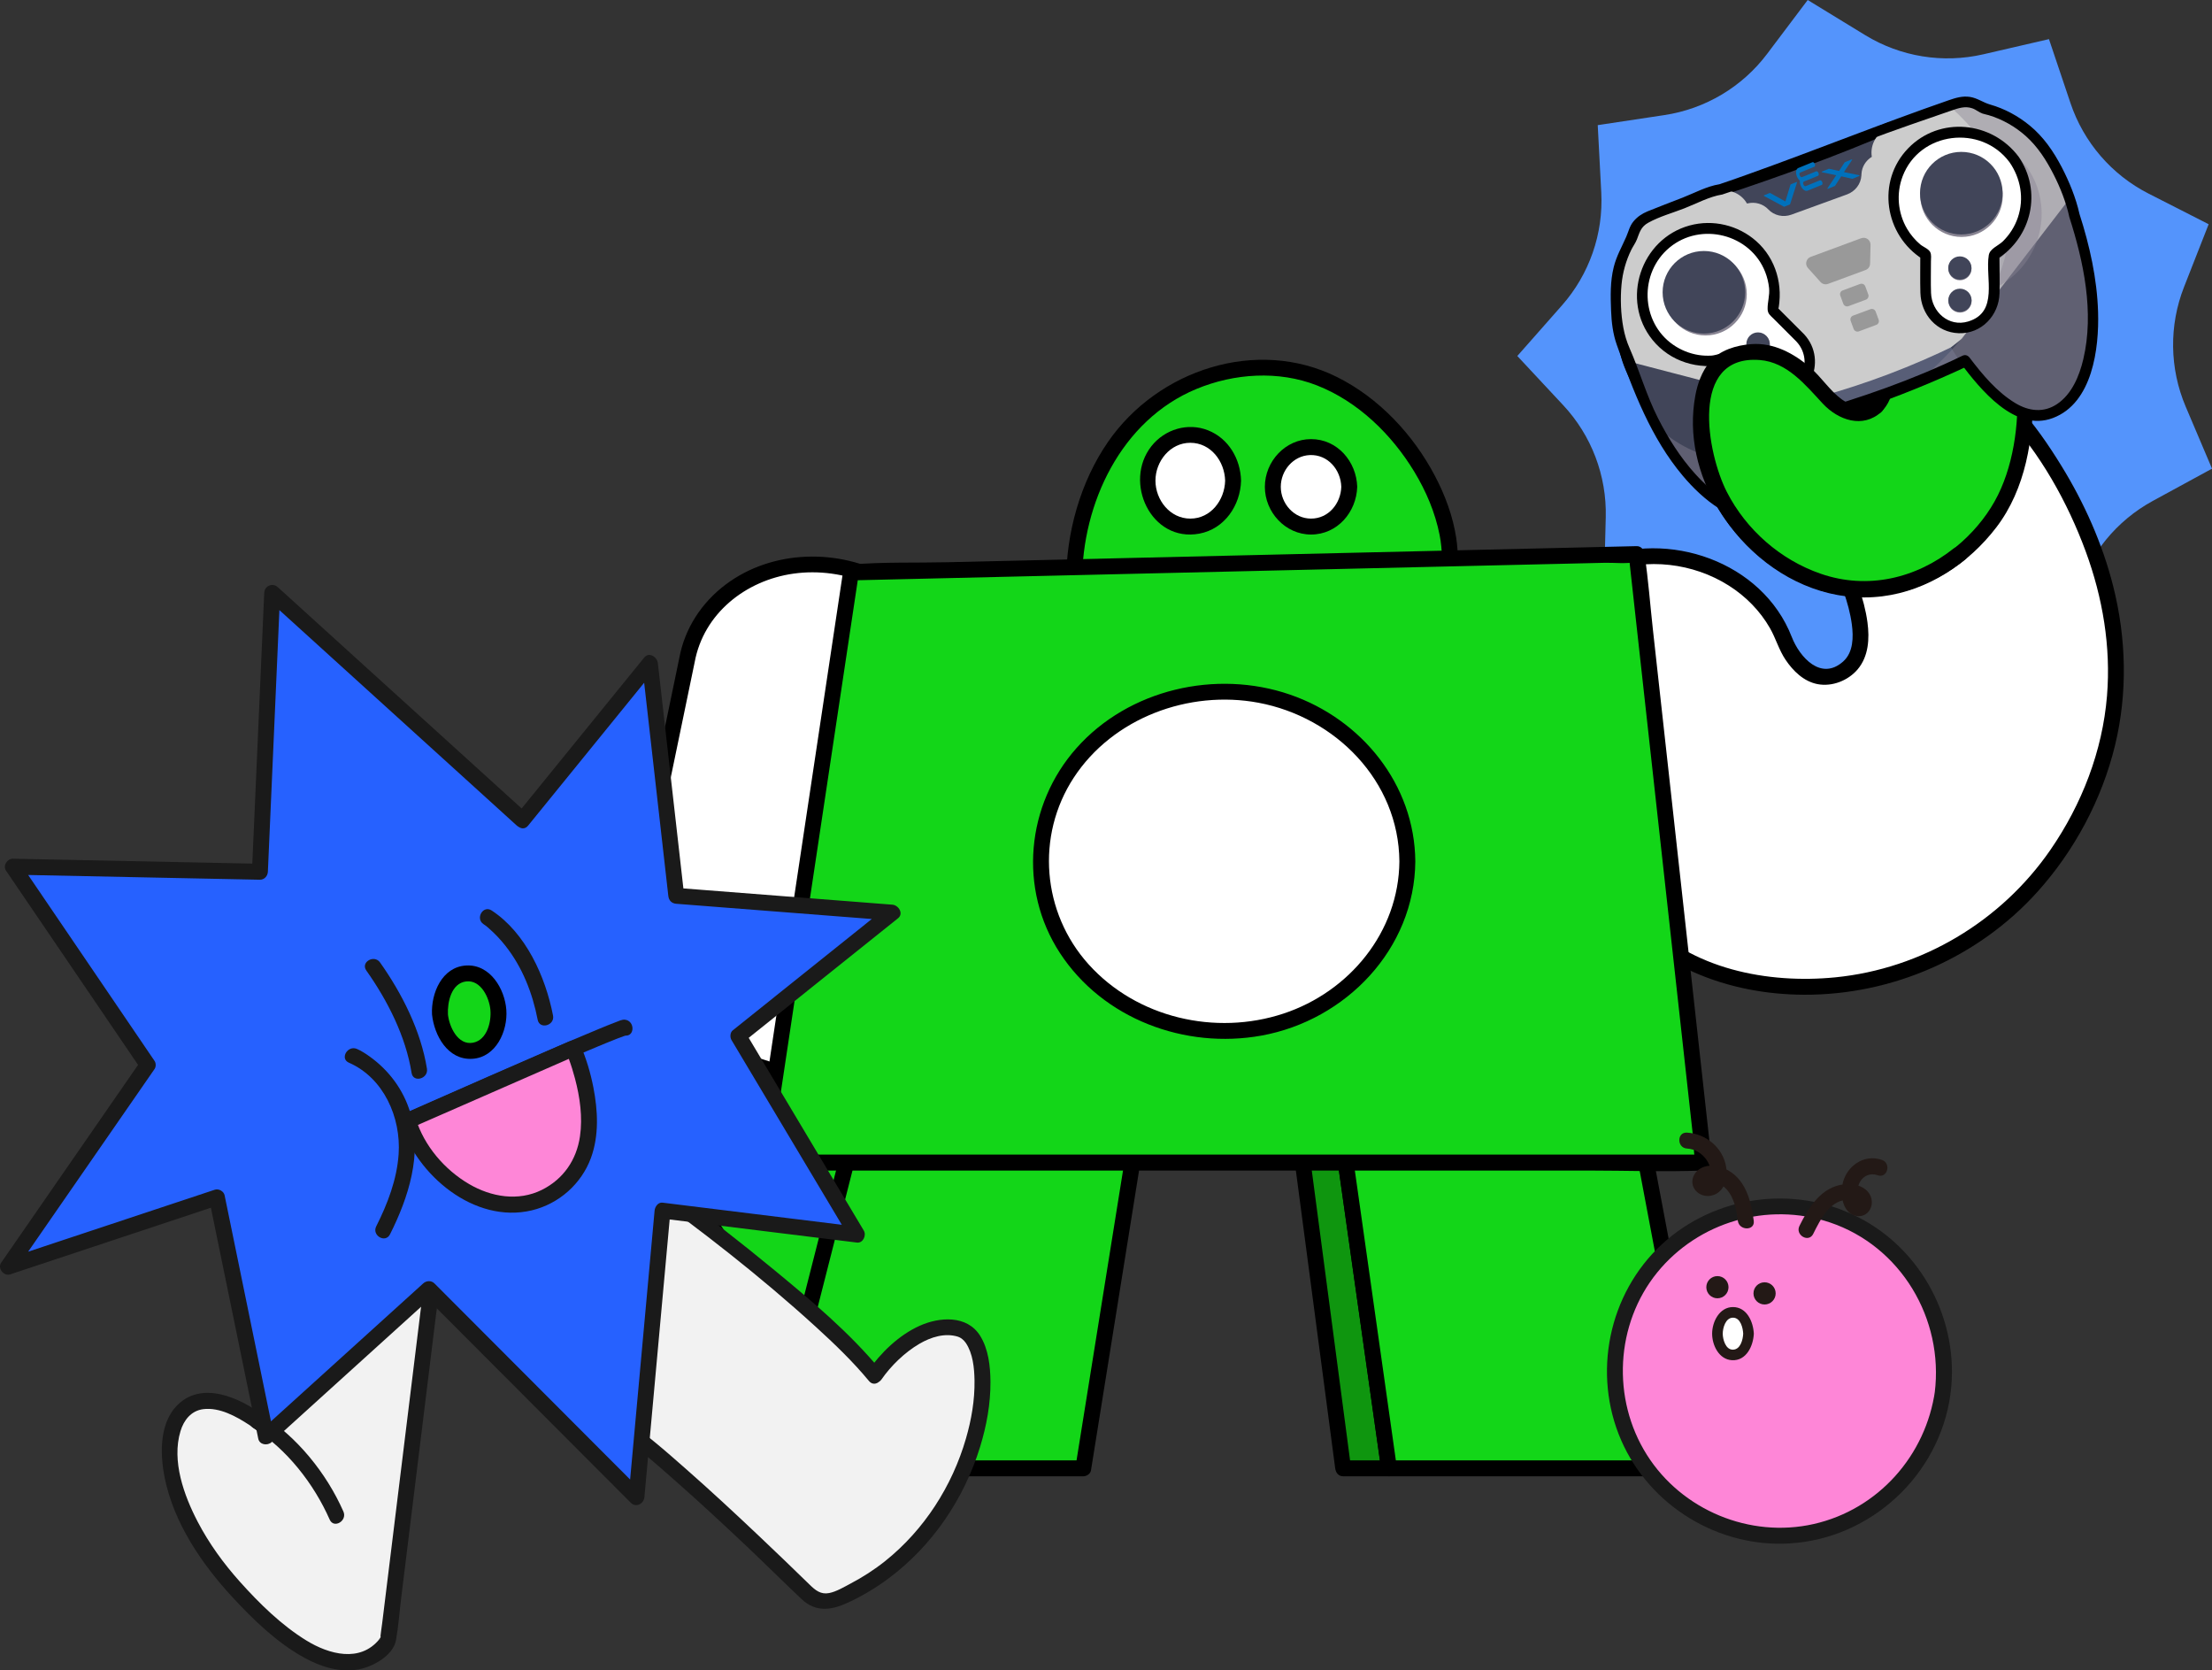 <?xml version="1.0" encoding="utf-8"?>
<!-- Generator: Adobe Illustrator 23.1.0, SVG Export Plug-In . SVG Version: 6.00 Build 0)  -->
<svg version="1.1" id="圖層_1" xmlns="http://www.w3.org/2000/svg" xmlns:xlink="http://www.w3.org/1999/xlink" x="0px" y="0px"
	 viewBox="0 0 1250.14 943.82" enable-background="new 0 0 1250.14 943.82" xml:space="preserve">
<rect x="0" y="0" width="1250.14" height="943.82" fill="#333333" stroke="none"/>
<g>
	<g>
		<g>
			<g>
				<path fill="#5494FC" d="M1054.16,19.87L1021.65,0l-22.93,30.43c-14.08,18.69-34.92,31.11-58.06,34.6l-37.68,5.68l2,38.05
					c1.23,23.37-6.76,46.28-22.24,63.82l-25.21,28.57l25.99,27.86c15.96,17.11,24.57,39.8,23.99,63.19l-0.95,38.09l37.82,4.64
					c23.22,2.85,44.4,14.69,58.99,32.98l23.76,29.79l31.95-20.76c19.62-12.75,43.46-17.29,66.39-12.65l37.35,7.55l11.14-36.44
					c6.84-22.38,22.18-41.18,42.73-52.37l33.46-18.22l-14.89-35.07c-9.14-21.54-9.48-45.8-0.93-67.58l13.92-35.47l-33.95-17.29
					c-20.85-10.62-36.7-28.99-44.15-51.17L1158,22.11l-37.12,8.58C1098.08,35.95,1074.13,32.07,1054.16,19.87z"/>
			</g>
			<g>
				<polygon fill="#0F960F" points="458.47,646.53 422.19,829.66 434.28,829.66 480.93,646.53 				"/>
				<g>
					<path d="M454.13,645.33c-4.08,20.59-8.16,41.17-12.23,61.76c-6.51,32.86-13.02,65.71-19.53,98.57
						c-1.51,7.6-3.01,15.21-4.52,22.81c-0.56,2.83,1.25,5.7,4.34,5.7c4.03,0,8.06,0,12.09,0c1.94,0,3.85-1.39,4.34-3.3
						c5.27-20.69,10.54-41.37,15.81-62.06c8.35-32.79,16.7-65.58,25.06-98.37c1.93-7.57,3.86-15.14,5.78-22.71
						c0.72-2.82-1.37-5.7-4.34-5.7c-7.49,0-14.97,0-22.46,0c-5.79,0-5.8,9,0,9c7.49,0,14.97,0,22.46,0c-1.45-1.9-2.89-3.8-4.34-5.7
						c-5.27,20.69-10.54,41.37-15.81,62.06c-8.35,32.79-16.7,65.58-25.06,98.37c-1.93,7.57-3.86,15.14-5.78,22.71
						c1.45-1.1,2.89-2.2,4.34-3.3c-4.03,0-8.06,0-12.09,0c1.45,1.9,2.89,3.8,4.34,5.7c4.08-20.59,8.16-41.17,12.23-61.76
						c6.51-32.86,13.02-65.71,19.53-98.57c1.51-7.6,3.01-15.21,4.52-22.81C463.93,642.07,455.26,639.64,454.13,645.33z"/>
				</g>
			</g>
			<g>
				<polygon fill="#0F960F" points="734.91,646.53 759.09,829.66 785.01,829.66 759.09,646.53 				"/>
				<g>
					<path d="M730.41,646.53c2.73,20.64,5.45,41.28,8.18,61.91c4.34,32.88,8.69,65.76,13.03,98.64c0.99,7.53,1.99,15.06,2.98,22.58
						c0.32,2.41,1.8,4.5,4.5,4.5c8.64,0,17.28,0,25.92,0c3.22,0,4.74-2.86,4.34-5.7c-2.92-20.64-5.84-41.28-8.76-61.91
						c-4.65-32.88-9.31-65.76-13.96-98.64c-1.07-7.53-2.13-15.06-3.2-22.58c-0.27-1.92-2.55-3.3-4.34-3.3c-8.06,0-16.13,0-24.19,0
						c-5.79,0-5.8,9,0,9c8.06,0,16.13,0,24.19,0c-1.45-1.1-2.89-2.2-4.34-3.3c2.92,20.64,5.84,41.28,8.76,61.91
						c4.65,32.88,9.31,65.76,13.96,98.64c1.07,7.53,2.13,15.06,3.2,22.58c1.45-1.9,2.89-3.8,4.34-5.7c-8.64,0-17.28,0-25.92,0
						c1.5,1.5,3,3,4.5,4.5c-2.73-20.64-5.45-41.28-8.18-61.91c-4.34-32.88-8.69-65.76-13.03-98.64c-0.99-7.53-1.99-15.06-2.98-22.58
						C738.66,640.87,729.65,640.79,730.41,646.53z"/>
				</g>
			</g>
			<g>
				<path fill="#13D618" d="M819.56,328.63H607.05v-6.5c5.18-69.52,48.38-114.44,108.85-114.44l0,0
					c56.07,0,103.66,62.2,103.66,108.85V328.63z"/>
				<g>
					<path d="M819.56,324.13c-23.95,0-47.89,0-71.84,0c-38.15,0-76.31,0-114.46,0c-8.74,0-17.47,0-26.21,0c1.5,1.5,3,3,4.5,4.5
						c0-44.18,22.06-91.22,64.57-108.83c21.43-8.88,46.43-10.54,68.2-2.02c23.11,9.05,42.19,27.66,54.92,48.64
						c6.72,11.07,11.86,23.15,14.38,35.88c1.73,8.71,1.43,17.5,1.43,26.33c0,5.79,9,5.8,9,0c0-8.26,0.2-16.46-1.04-24.65
						c-1.87-12.31-6.31-24.21-12.09-35.19c-12.24-23.25-31.6-43.96-55.27-55.75c-45.42-22.62-101.28-4.1-129.42,36.61
						c-15.71,22.73-23.68,51.49-23.68,78.99c0,2.43,2.06,4.5,4.5,4.5c23.95,0,47.89,0,71.84,0c38.15,0,76.31,0,114.46,0
						c8.74,0,17.47,0,26.21,0C825.35,333.13,825.36,324.13,819.56,324.13z"/>
				</g>
			</g>
			<g>
				<ellipse fill="#FFFFFF" cx="672.71" cy="271.61" rx="24.19" ry="25.92"/>
				<g>
					<path d="M692.4,271.61c-0.27,10.92-8.05,21.42-19.69,21.42c-11.45,0-19.67-10.49-19.69-21.42
						c-0.02-10.92,8.27-21.42,19.69-21.42C684.35,250.2,692.12,260.7,692.4,271.61c0.15,5.78,9.15,5.8,9,0
						c-0.31-12.24-6.99-23.83-18.66-28.47c-11.42-4.54-24.42-0.6-31.97,8.93c-16.06,20.29-0.26,54.54,27.06,49.45
						c14.26-2.65,23.22-15.99,23.57-29.92C701.54,265.82,692.54,265.82,692.4,271.61z"/>
				</g>
			</g>
			<g>
				<ellipse fill="#FFFFFF" cx="740.95" cy="275.07" rx="21.6" ry="22.46"/>
				<g>
					<path d="M758.05,275.07c-0.28,9.41-7.2,17.96-17.1,17.96c-9.68,0-17.1-8.54-17.1-17.96c0-9.17,7.02-17.55,16.41-17.94
						C750.44,256.71,757.76,265.39,758.05,275.07c0.17,5.78,9.17,5.8,9,0c-0.43-14.29-11.22-26.96-26.1-26.96
						c-14.56,0-26.1,12.66-26.1,26.96s11.54,26.96,26.1,26.96c14.88,0,25.67-12.67,26.1-26.96
						C767.22,269.28,758.22,269.28,758.05,275.07z"/>
				</g>
			</g>
			<g>
				<path fill="#FFFFFF" d="M388.25,373.01c6.21-36.16,44.33-59.84,85.22-52.89c40.92,6.95,69.11,41.95,62.95,78.17
					c-0.22,1.28-0.48,2.54-0.77,3.78l0,0L479.84,653.7l-142.65-34.57L388.25,373.01z"/>
				<g>
					<path d="M392.59,374.21c5.04-27.54,28.82-46.29,55.86-50.09c28.37-3.99,59.3,8.26,74.88,32.81
						c8.35,13.16,11.36,28.68,7.98,43.94c-0.51,2.29,0.67,4.97,3.14,5.54c0,0,0,0,0,0c-1.05-1.85-2.1-3.69-3.14-5.54
						c-6.29,28.34-12.57,56.69-18.86,85.03c-10.02,45.17-20.04,90.34-30.06,135.52c-2.3,10.36-4.6,20.72-6.89,31.08
						c1.85-1.05,3.69-2.1,5.54-3.14c-41.57-10.08-83.15-20.15-124.72-30.23c-5.98-1.45-11.95-2.9-17.93-4.34
						c1.05,1.85,2.1,3.69,3.14,5.54c5.75-27.73,11.5-55.45,17.26-83.18c9.17-44.18,18.33-88.37,27.5-132.55
						C388.39,394.46,390.49,384.33,392.59,374.21c1.17-5.65-7.5-8.07-8.68-2.39c-5.75,27.73-11.5,55.45-17.26,83.18
						c-9.17,44.18-18.33,88.37-27.5,132.55c-2.1,10.13-4.2,20.26-6.3,30.39c-0.48,2.32,0.66,4.93,3.14,5.54
						c41.57,10.08,83.15,20.15,124.72,30.23c5.98,1.45,11.95,2.9,17.93,4.34c2.27,0.55,5-0.71,5.54-3.14
						c6.29-28.34,12.57-56.69,18.86-85.03c10.02-45.17,20.04-90.34,30.06-135.52c2.3-10.36,4.6-20.72,6.89-31.08
						c0.51-2.29-0.68-4.97-3.14-5.54c0,0,0,0,0,0c1.05,1.85,2.1,3.69,3.14,5.54c6.99-31.55-9.88-62.25-37.51-77.67
						c-28.42-15.86-65.97-15.16-92.34,4.66c-13.57,10.19-23.16,24.79-26.23,41.56C382.88,377.48,391.55,379.9,392.59,374.21z"/>
				</g>
			</g>
			<g>
				<path fill="#13D618" d="M307.25,698.12c-1.59-30.84,10.38-61.15,33.72-81.37c16.11-13.96,38.78-24.28,69.14-18.61
					c59.42,11.09,85.57,40.41,75.27,103c-10.3,62.59-56.26,51.5-65.76,34.86c-9.51-16.64-8.32-47.54-30.71-49.86
					c-27.53-2.85-23.99,31.37-32.23,47.29c-7.38,14.26-44.03,16.83-47.99-18.03C307.98,709.07,307.52,703.31,307.25,698.12z"/>
				<g>
					<path d="M311.75,698.12c-1.23-27.88,8.6-55.57,28.93-75.03c19.86-19,45.58-25.34,72.3-19.82
						c19.22,3.97,39.41,10.58,53.34,25.11c13.16,13.73,17.19,32.62,16.72,51.13c-0.49,19.68-3.68,46.52-20.78,59.33
						c-9.66,7.24-23.19,7.45-33.15,0.65c-5.27-3.6-7.43-8.8-9.45-14.87c-3.12-9.38-5-19.31-9.68-28.11
						c-4.52-8.51-11.94-14.14-21.67-14.92c-9.15-0.73-17.36,2.83-22.54,10.46c-4.92,7.24-6.6,16.31-8.54,24.69
						c-1.46,6.31-2.49,14.62-8.24,18.58c-5.48,3.77-13.02,4.33-19.27,2.48c-8.6-2.55-13.79-9.94-15.77-18.4
						C312.32,712.52,312.14,705.15,311.75,698.12c-0.32-5.76-9.32-5.8-9,0c0.7,12.76,0.83,27,8.93,37.61
						c5.55,7.28,13.99,11.43,23.07,12.01c7.6,0.48,15.84-1.73,21.62-6.82c6.34-5.59,7.94-14.93,9.75-22.77
						c1.86-8.08,3.36-18.95,10.16-24.59c7.6-6.31,19.32-2.84,24.37,4.83c9.76,14.85,7.34,36.77,22.7,48.01
						c11.38,8.34,27.3,9.31,39.66,2.61c20.22-10.95,25.96-36.79,28.23-57.7c2.26-20.9,0.43-43.65-12.03-61.32
						c-12.21-17.32-31.73-26.92-51.68-32.48c-13.67-3.8-28.01-6.51-42.23-5.05c-13.39,1.38-26.23,5.95-37.44,13.41
						c-23.78,15.83-39.7,41.92-43.92,70.08c-1.1,7.36-1.5,14.74-1.17,22.17C303.01,703.89,312.01,703.92,311.75,698.12z"/>
				</g>
			</g>
			<g>
				<path fill="#FFFFFF" d="M863.6,368.38c6.15-36.22,44.31-59.94,85.23-52.99c29.29,4.98,52.05,24.32,60.37,48.2
					c0.7,1.67,10.86,24.9,29.2,17.38c19.02-7.8,15.85-32.28,0-66.79l97.46-82.93c0,0,99.83,105.47,41.99,225.11
					C1120.01,576,978.18,577.59,926.68,522.92c-49.21-52.24-61.73-126.27-62.75-132.76C862.52,383.1,862.34,375.77,863.6,368.38z"/>
				<g>
					<path d="M867.94,369.58c3.95-21.76,19.76-38.8,40.36-46.28c22.58-8.2,48.53-5.26,68.8,7.6c9.51,6.03,17.63,14.24,23.22,24.03
						c3.32,5.81,5.05,12.28,8.8,17.85c4.28,6.36,10.28,12.26,18.07,13.77c8.23,1.59,17.29-1.98,22.67-8.33
						c6.22-7.36,6.79-17.41,5.56-26.56c-1.87-13.89-7.37-27.08-13.14-39.74c-0.23,1.82-0.47,3.64-0.7,5.45
						c28.5-24.25,57-48.51,85.51-72.76c3.98-3.39,7.97-6.78,11.95-10.17c-2.12,0-4.24,0-6.36,0c20.35,21.55,35.95,49.58,46.1,77.18
						c9.58,26.04,14.28,53.76,12.02,81.51c-2.54,31.24-14.25,61.39-32,87.1c-27.88,40.38-72.65,67.17-121.56,72
						c-38.02,3.76-81.53-4.59-108.47-33.66c-32.25-34.79-52.12-82.02-60.31-128.46C867.25,383.25,866.87,376.49,867.94,369.58
						c0.87-5.67-7.8-8.11-8.68-2.39c-2.91,18.88,2.74,38.99,8.19,57.02c8.59,28.41,21.04,56.04,38.34,80.23
						c13.78,19.27,29.66,35.27,51.51,44.91c19.55,8.63,40.93,12.62,62.26,12.71c49.83,0.22,98.57-21.08,131.94-58.16
						c20.95-23.28,36.39-52.16,43.8-82.61c7.22-29.67,6.43-60.7-1.05-90.24c-6.07-23.98-16.33-46.92-29.29-67.95
						c-7.22-11.71-15.24-23.44-24.59-33.59c-0.44-0.48-0.87-0.98-1.32-1.45c-1.76-1.87-4.55-1.54-6.36,0
						c-28.5,24.25-57,48.51-85.51,72.76c-3.98,3.39-7.97,6.78-11.95,10.17c-1.62,1.38-1.49,3.72-0.7,5.45
						c5.23,11.49,10.37,23.74,12.06,36.36c0.95,7.11,0.88,15.83-4.91,20.98c-12.49,11.11-24.57-2.38-29.05-13.89
						c-16.56-42.6-70.05-60.92-110.96-43.6c-21.47,9.09-38.18,27.64-42.39,50.88C858.23,372.85,866.9,375.28,867.94,369.58z"/>
				</g>
			</g>
			<g>
				<path fill="#13D618" d="M1144.17,213.91c0,0,3.05,34.55-9.51,64.57c-12.15,29.05-61.93,76.46-122.15,43.18
					c-60.22-33.28-59.69-108.55-36.98-118.85c20.1-9.12,36.98-2.64,56.52,20.6c19.54,23.24,43.84,3.7,29.05-26.94
					s-7.4-63.91,35.92-56.52C1140.34,147.36,1144.17,213.91,1144.17,213.91z"/>
				<g>
					<path d="M1139.67,213.91c1.84,21.51-0.86,46.35-10.49,65.79c-9.72,19.61-28.24,36.17-48.67,43.88
						c-51.06,19.26-104.85-22.04-113.51-72.65c-1.46-8.56-1.72-17.66,0.04-26.19c1.2-5.81,3.29-12.59,8.13-16.46
						c7.68-6.13,20.72-6.14,29.49-2.19c6.68,3,12.37,7.87,17.45,13.05c5.29,5.38,9.62,11.8,16.28,15.64
						c8.58,4.94,19.49,4.5,26.13-3.42c7.99-9.53,6.34-23.4,1.83-34.07c-4.4-10.41-8.77-20.79-7.52-32.38
						c1-9.29,6.31-17.01,15.39-19.89c10.55-3.35,23.99-1.91,33.69,3.4c8.42,4.61,14.6,12.15,19.17,20.47
						c7.04,12.8,10.94,28.35,12.35,42.33C1139.53,212.11,1139.62,213.01,1139.67,213.91c0.34,5.76,9.34,5.8,9,0
						c-1.9-31.98-16.75-73.45-52.78-78.65c-12.03-1.74-25.38-1.1-35.13,7.02c-8.11,6.76-11.31,17.43-11.09,27.71
						c0.12,5.74,1.19,11.52,2.88,17c2.15,6.96,6.03,13.28,7.74,20.36c2.24,9.3-0.87,25.23-13.89,21.2
						c-7.57-2.34-12.08-9.76-17.31-15.16c-5.31-5.49-11.31-10.68-18.13-14.2c-11.95-6.18-25.6-6.21-37.69-0.25
						c-14.43,7.11-16.93,27.85-16.32,42c2.32,53.32,51.87,102.85,106.88,95.99c25.79-3.21,48.87-18.6,64.47-39.02
						c16.48-21.58,21.11-50.29,20.68-76.88c-0.04-2.37-0.1-4.75-0.3-7.12C1148.18,208.18,1139.18,208.13,1139.67,213.91z"/>
				</g>
			</g>
			<g>
				<polygon fill="#13D618" points="480.93,646.53 434.28,829.66 612.24,829.66 641.61,646.53 				"/>
				<g>
					<path d="M476.59,645.33c-5.27,20.69-10.54,41.37-15.81,62.06c-8.35,32.79-16.7,65.58-25.06,98.37
						c-1.93,7.57-3.86,15.14-5.78,22.71c-0.72,2.82,1.37,5.7,4.34,5.7c19.99,0,39.98,0,59.96,0c31.92,0,63.84,0,95.76,0
						c7.41,0,14.82,0,22.23,0c1.79,0,4.03-1.38,4.34-3.3c3.32-20.67,6.63-41.34,9.95-62.02c5.26-32.78,10.52-65.56,15.77-98.35
						c1.22-7.59,2.43-15.18,3.65-22.77c0.45-2.84-1.16-5.7-4.34-5.7c-46.98,0-93.95,0-140.93,0c-6.58,0-13.16,0-19.74,0
						c-5.79,0-5.8,9,0,9c46.98,0,93.95,0,140.93,0c6.58,0,13.16,0,19.74,0c-1.45-1.9-2.89-3.8-4.34-5.7
						c-3.32,20.67-6.63,41.34-9.95,62.02c-5.26,32.78-10.52,65.56-15.77,98.35c-1.22,7.59-2.43,15.18-3.65,22.77
						c1.45-1.1,2.89-2.2,4.34-3.3c-19.99,0-39.98,0-59.96,0c-31.92,0-63.84,0-95.76,0c-7.41,0-14.82,0-22.23,0
						c1.45,1.9,2.89,3.8,4.34,5.7c5.27-20.69,10.54-41.37,15.81-62.06c8.35-32.79,16.7-65.58,25.06-98.37
						c1.93-7.57,3.86-15.14,5.78-22.71C486.7,642.11,478.02,639.71,476.59,645.33z"/>
				</g>
			</g>
			<g>
				<polygon fill="#13D618" points="759.09,646.53 785.01,829.66 962.96,829.66 928.41,646.53 				"/>
				<g>
					<path d="M754.75,647.72c2.92,20.64,5.84,41.28,8.76,61.91c4.65,32.88,9.31,65.76,13.96,98.64c1.07,7.53,2.13,15.06,3.2,22.58
						c0.27,1.92,2.55,3.3,4.34,3.3c19.99,0,39.98,0,59.96,0c31.92,0,63.84,0,95.76,0c7.41,0,14.82,0,22.23,0
						c3.11,0,4.87-2.86,4.34-5.7c-3.88-20.55-7.75-41.1-11.63-61.65c-6.22-32.95-12.44-65.91-18.65-98.86
						c-1.42-7.54-2.85-15.08-4.27-22.63c-0.36-1.92-2.48-3.3-4.34-3.3c-49.42,0-98.84,0-148.25,0c-7.02,0-14.04,0-21.06,0
						c-5.79,0-5.8,9,0,9c49.42,0,98.84,0,148.25,0c7.02,0,14.04,0,21.06,0c-1.45-1.1-2.89-2.2-4.34-3.3
						c3.88,20.55,7.75,41.1,11.63,61.65c6.22,32.95,12.44,65.91,18.65,98.86c1.42,7.54,2.85,15.08,4.27,22.63
						c1.45-1.9,2.89-3.8,4.34-5.7c-19.99,0-39.98,0-59.96,0c-31.92,0-63.84,0-95.76,0c-7.41,0-14.82,0-22.23,0
						c1.45,1.1,2.89,2.2,4.34,3.3c-2.92-20.64-5.84-41.28-8.76-61.91c-4.65-32.88-9.31-65.76-13.96-98.64
						c-1.07-7.53-2.13-15.06-3.2-22.58C762.62,639.62,753.95,642.05,754.75,647.72z"/>
				</g>
			</g>
			<g>
				<polygon fill="#13D618" points="480.93,323.44 924.95,313.08 962.96,656.89 430.83,656.89 				"/>
				<g>
					<path d="M480.93,327.94c14.68-0.34,29.35-0.69,44.03-1.03c35.42-0.83,70.84-1.65,106.25-2.48c42.7-1,85.4-1.99,128.09-2.99
						c37.05-0.86,74.09-1.73,111.14-2.59c12.15-0.28,24.3-0.57,36.46-0.85c5.44-0.13,11.94,0.69,17.3-0.4
						c0.23-0.05,0.51-0.01,0.75-0.02c-1.5-1.5-3-3-4.5-4.5c1.26,11.44,2.53,22.87,3.79,34.31c3.02,27.29,6.03,54.58,9.05,81.87
						c3.67,33.17,7.33,66.34,11,99.51c3.16,28.55,6.31,57.1,9.47,85.64c1.04,9.43,2.09,18.86,3.13,28.3
						c0.46,4.17,0.16,9.59,1.5,13.59c0.06,0.17,0.04,0.4,0.07,0.59c1.5-1.5,3-3,4.5-4.5c-17.64,0-35.29,0-52.93,0
						c-42.37,0-84.75,0-127.12,0c-51.26,0-102.52,0-153.78,0c-44.3,0-88.6,0-132.91,0c-14.59,0-29.18,0-43.78,0
						c-6.59,0-14.2-1.06-20.74,0c-0.28,0.05-0.6,0-0.89,0c1.45,1.9,2.89,3.8,4.34,5.7c5.67-37.74,11.34-75.48,17.01-113.21
						c8.97-59.71,17.94-119.42,26.92-179.14c2.06-13.7,4.12-27.4,6.18-41.1c0.85-5.67-7.82-8.11-8.68-2.39
						c-5.67,37.74-11.34,75.48-17.01,113.21c-8.97,59.71-17.94,119.42-26.92,179.14c-2.06,13.7-4.12,27.4-6.18,41.1
						c-0.43,2.84,1.14,5.7,4.34,5.7c17.64,0,35.29,0,52.93,0c42.37,0,84.75,0,127.12,0c51.26,0,102.52,0,153.78,0
						c44.3,0,88.6,0,132.91,0c21.45,0,43.08,0.82,64.51,0c0.3-0.01,0.59,0,0.89,0c2.23,0,4.77-2.07,4.5-4.5
						c-1.26-11.44-2.53-22.87-3.79-34.31c-3.02-27.29-6.03-54.58-9.05-81.87c-3.67-33.17-7.33-66.34-11-99.51
						c-3.16-28.55-6.31-57.1-9.47-85.64c-1.54-13.93-2.57-28.02-4.63-41.89c-0.03-0.2-0.04-0.39-0.07-0.59
						c-0.26-2.37-1.85-4.56-4.5-4.5c-14.68,0.34-29.35,0.69-44.03,1.03c-35.42,0.83-70.84,1.65-106.25,2.48
						c-42.7,1-85.4,1.99-128.09,2.99c-37.05,0.86-74.09,1.73-111.14,2.59c-17.8,0.42-36-0.21-53.76,1.26
						c-0.25,0.02-0.5,0.01-0.75,0.02C475.15,319.08,475.13,328.08,480.93,327.94z"/>
				</g>
			</g>
			<g>
				<ellipse fill="#FFFFFF" cx="691.71" cy="486.71" rx="103.66" ry="95.89"/>
				<g>
					<path d="M790.88,486.71c-0.3,39.84-28.26,73.69-65.49,85.99c-38.42,12.69-82.91,2.47-110.21-27.88
						c-26.21-29.14-29.84-72.45-8.39-105.33c22.13-33.92,65.19-49.78,104.45-42.42C754.72,405.24,790.53,441.25,790.88,486.71
						c0.04,5.79,9.04,5.8,9,0c-0.33-43.47-30.37-80.3-70.8-94.23c-41.74-14.38-91.15-3.06-120.7,30.23
						c-28.44,32.04-32.94,79.61-9.36,115.75c24.34,37.3,70.71,54.51,113.92,46.68c47.69-8.64,86.57-48.96,86.94-98.44
						C799.92,480.92,790.92,480.91,790.88,486.71z"/>
				</g>
			</g>
			<g>
				<g>
					<path fill="#F2F2F2" d="M494.31,777.14c0,0,22.97-33.39,48.38-26.17c26.35,7.49,15.13,117.13-70.56,152.79
						c-5.26,2.19-11.32,1.1-15.39-2.89c-20.1-19.66-81.18-78.71-107.44-95.98l14.71-138.41
						C364.02,666.49,459.86,735.22,494.31,777.14z"/>
					<g>
						<path fill="#1A1A1A" d="M498.2,779.41c5.31-7.66,13.1-15.26,21.41-20.12c6.46-3.78,14.46-6.34,21.89-3.98
							c1.46,0.47,3.21,1.82,4.34,3.49c3.97,5.89,4.81,14.01,4.92,21.21c0.17,11.1-1.75,22.15-4.83,32.78
							c-7.78,26.91-23.6,51.58-45.51,69.14c-6.18,4.95-12.89,9.26-19.9,12.94c-3.67,1.93-7.84,4.46-11.92,5.26
							c-4.73,0.93-7.79-1.59-10.94-4.66c-9.59-9.36-19.25-18.65-28.99-27.85c-13.56-12.83-27.26-25.53-41.28-37.86
							c-11.45-10.07-23.07-20.31-35.81-28.75c0.74,1.3,1.49,2.59,2.23,3.89c4.3-40.42,8.59-80.83,12.89-121.25
							c0.61-5.72,1.22-11.44,1.82-17.16c-2.26,1.3-4.51,2.59-6.77,3.89c34.38,24.67,68.07,50.85,99.35,79.36
							c10.55,9.62,20.92,19.58,30.03,30.59c3.69,4.47,10.03-1.93,6.36-6.36c-17.32-20.93-38.59-38.76-59.46-56
							c-19.38-16.01-39.27-31.4-59.47-46.37c-4.07-3.02-8.16-6.03-12.28-8.99c-3.07-2.2-6.45,0.86-6.77,3.89
							c-4.3,40.42-8.59,80.83-12.89,121.25c-0.61,5.72-1.22,11.44-1.82,17.16c-0.17,1.59,1,3.07,2.23,3.89
							c12.28,8.14,23.43,18.05,34.47,27.77c13.86,12.2,27.39,24.75,40.8,37.43c10.34,9.78,20.42,19.85,30.78,29.6
							c8.05,7.58,16.89,6.23,26.16,1.93c8.03-3.72,15.67-8.26,22.78-13.54c24.8-18.43,42.82-44.98,51.89-74.45
							c3.64-11.83,5.94-24.35,5.86-36.76c-0.06-8.74-1.12-18.55-5.9-26.12c-7.37-11.65-22.87-10.62-34.14-5.54
							c-11.74,5.3-22,15.22-29.29,25.76C487.12,779.64,494.92,784.14,498.2,779.41z"/>
					</g>
				</g>
				<g>
					<path fill="#F2F2F2" d="M245.3,715.36l-26.01,211.64c0,0-17.14,30.9-60.63-5.03C92.9,867.65,86.74,811.4,104.59,796.01
						c16.02-13.8,44.14,9.25,44.14,9.25l30.3-118.58L245.3,715.36z"/>
					<g>
						<path fill="#1A1A1A" d="M240.8,715.36c-2.41,19.58-4.81,39.15-7.22,58.73c-4.34,35.31-8.68,70.63-13.02,105.94
							c-1.52,12.33-3.03,24.66-4.55,36.99c-0.36,2.92-0.88,5.87-1.08,8.8c-0.19,2.7-0.24-1.18,0.46-1.08
							c-0.04-0.01-1.86,2.55-1.06,1.57c-10.85,13.21-28.34,8.51-41.15,0.64c-14.11-8.66-26.6-20.94-37.6-33.22
							c-9.26-10.34-17.49-21.66-23.91-33.99c-7.72-14.83-14.75-34.28-9.67-51.09c1.88-6.23,6.02-11.56,12.89-12.43
							c9.18-1.15,18.72,4.14,26.11,9c1.29,0.85,2.55,1.74,3.8,2.65c1.12,0.82-0.01-0.05,0.75,0.58c2.51,2.04,6.61,1.56,7.52-1.99
							c8.85-34.62,17.7-69.25,26.54-103.87c1.25-4.9,2.51-9.8,3.76-14.71c-2.2,0.9-4.41,1.79-6.61,2.69
							c22.09,9.56,44.18,19.11,66.27,28.67c5.26,2.28,9.85-5.47,4.54-7.77c-22.09-9.56-44.18-19.11-66.27-28.67
							c-2.57-1.11-5.82-0.4-6.61,2.69c-8.85,34.62-17.7,69.25-26.54,103.87c-1.25,4.9-2.51,9.8-3.76,14.71
							c2.51-0.66,5.01-1.32,7.52-1.99c-12.66-10.31-34.59-21.99-49.62-9.97c-12.36,9.88-12.06,28.82-9.22,42.84
							c5.2,25.66,20.92,48.71,38.41,67.64c11.77,12.74,25.18,25.66,40.47,34.07c9.36,5.14,20.12,8.59,30.85,6.57
							c7.89-1.48,19.44-7.74,21.01-16.53c1.39-7.78,1.94-15.81,2.91-23.65c4.4-35.81,8.8-71.63,13.21-107.44
							c2.1-17.06,4.19-34.12,6.29-51.18c1.13-9.2,2.72-18.47,3.41-27.72c0.03-0.45,0.11-0.9,0.17-1.35
							C250.5,709.63,241.5,709.68,240.8,715.36z"/>
					</g>
				</g>
				<g>
					<g>
						<path fill="#1A1A1A" d="M194.09,854.09c-9.58-21.73-26.25-42.34-46.36-54.97c-4.92-3.09-9.44,4.69-4.54,7.77
							c18.86,11.85,34.16,31.39,43.14,51.74C188.65,863.92,196.41,859.35,194.09,854.09L194.09,854.09z"/>
					</g>
				</g>
				<g>
					<polygon fill="#2661FF" points="295.26,463.29 153.82,334.95 146.88,492.55 7.3,489.7 83.47,601.73 4.56,715.72 122.59,676.54 
						150.31,811.69 242.36,728.34 359.71,845.91 374.45,684.01 484.31,697.56 417.29,585.33 504.35,515.63 382.19,506.12 
						367.29,374.64 					"/>
					<g>
						<path fill="#1A1A1A" d="M298.45,460.11c-15.94-14.46-31.87-28.92-47.81-43.38c-25.39-23.04-50.79-46.08-76.18-69.12
							c-5.82-5.28-11.64-10.56-17.45-15.84c-2.93-2.66-7.51-0.78-7.68,3.18c-2.03,46.06-4.05,92.12-6.08,138.17
							c-0.29,6.48-0.57,12.95-0.86,19.43c1.5-1.5,3-3,4.5-4.5c-40.81-0.83-81.62-1.67-122.42-2.5c-5.72-0.12-11.44-0.23-17.16-0.35
							c-3.26-0.07-5.82,3.93-3.89,6.77c22.23,32.69,44.46,65.38,66.68,98.07c3.16,4.65,6.32,9.3,9.48,13.95c0-1.51,0-3.03,0-4.54
							c-23.01,33.25-46.03,66.49-69.04,99.74c-3.29,4.75-6.58,9.51-9.87,14.26c-2.22,3.2,1.47,7.81,5.08,6.61
							c34.5-11.45,69-22.9,103.5-34.35c4.84-1.61,9.69-3.22,14.53-4.82c-1.85-1.05-3.69-2.1-5.54-3.14
							c8.07,39.36,16.15,78.73,24.22,118.09c1.17,5.69,2.33,11.37,3.5,17.06c0.72,3.5,5.18,4.11,7.52,1.99
							c26.9-24.36,53.81-48.72,80.71-73.09c3.78-3.42,7.56-6.84,11.33-10.26c-2.12,0-4.24,0-6.36,0
							c34.27,34.34,68.54,68.67,102.81,103.01c4.85,4.86,9.69,9.71,14.54,14.57c2.95,2.95,7.34,0.55,7.68-3.18
							c4.3-47.21,8.59-94.41,12.89-141.62c0.62-6.76,1.23-13.52,1.85-20.28c-1.5,1.5-3,3-4.5,4.5c32.03,3.95,64.05,7.9,96.08,11.85
							c4.6,0.57,9.19,1.13,13.79,1.7c3.49,0.43,5.48-4.11,3.89-6.77c-19.55-32.74-39.11-65.48-58.66-98.22
							c-2.79-4.67-5.57-9.33-8.36-14c-0.23,1.82-0.47,3.64-0.7,5.45c25.42-20.35,50.83-40.7,76.25-61.05
							c3.6-2.88,7.21-5.77,10.81-8.65c3.34-2.67,0.28-7.41-3.18-7.68c-35.67-2.78-71.34-5.55-107-8.33
							c-5.05-0.39-10.1-0.79-15.15-1.18c1.5,1.5,3,3,4.5,4.5c-4.35-38.35-8.69-76.69-13.04-115.04c-0.62-5.48-1.24-10.96-1.86-16.44
							c-0.38-3.38-4.94-6.56-7.68-3.18c-21.01,25.86-42.02,51.72-63.03,77.58c-3,3.69-6,7.38-8.99,11.07
							c-3.62,4.46,2.71,10.86,6.36,6.36c21.01-25.86,42.02-51.72,63.03-77.58c3-3.69,6-7.38,8.99-11.07
							c-2.56-1.06-5.12-2.12-7.68-3.18c4.35,38.35,8.69,76.69,13.04,115.04c0.62,5.48,1.24,10.96,1.86,16.44
							c0.29,2.57,1.83,4.29,4.5,4.5c35.67,2.78,71.34,5.55,107,8.33c5.05,0.39,10.1,0.79,15.15,1.18c-1.06-2.56-2.12-5.12-3.18-7.68
							c-25.42,20.35-50.83,40.7-76.25,61.05c-3.6,2.88-7.21,5.77-10.81,8.65c-1.52,1.22-1.64,3.88-0.7,5.45
							c19.55,32.74,39.11,65.48,58.66,98.22c2.79,4.67,5.57,9.33,8.36,14c1.3-2.26,2.59-4.51,3.89-6.77
							c-32.03-3.95-64.05-7.9-96.08-11.85c-4.6-0.57-9.19-1.13-13.79-1.7c-2.56-0.32-4.3,2.33-4.5,4.5
							c-4.3,47.21-8.59,94.41-12.89,141.62c-0.62,6.76-1.23,13.52-1.85,20.28c2.56-1.06,5.12-2.12,7.68-3.18
							c-34.27-34.34-68.54-68.67-102.81-103.01c-4.85-4.86-9.69-9.71-14.54-14.57c-1.78-1.78-4.56-1.63-6.36,0
							c-26.9,24.36-53.81,48.72-80.71,73.09c-3.78,3.42-7.56,6.84-11.33,10.26c2.51,0.66,5.01,1.32,7.52,1.99
							c-8.07-39.36-16.15-78.73-24.22-118.09c-1.17-5.69-2.33-11.37-3.5-17.06c-0.47-2.3-3.34-3.87-5.54-3.14
							c-34.5,11.45-69,22.9-103.5,34.35c-4.84,1.61-9.69,3.22-14.53,4.82c1.69,2.2,3.39,4.41,5.08,6.61
							c23.01-33.25,46.03-66.49,69.04-99.74c3.29-4.75,6.58-9.51,9.87-14.26c0.85-1.23,0.84-3.31,0-4.54
							c-22.23-32.69-44.46-65.38-66.68-98.07c-3.16-4.65-6.32-9.3-9.48-13.95c-1.3,2.26-2.59,4.51-3.89,6.77
							c40.81,0.83,81.62,1.67,122.42,2.5c5.72,0.12,11.44,0.23,17.16,0.35c2.51,0.05,4.39-2.11,4.5-4.5
							c2.03-46.06,4.05-92.12,6.08-138.17c0.29-6.48,0.57-12.95,0.86-19.43c-2.56,1.06-5.12,2.12-7.68,3.18
							c15.94,14.46,31.87,28.92,47.81,43.38c25.39,23.04,50.79,46.08,76.18,69.12c5.82,5.28,11.64,10.56,17.45,15.84
							C296.36,470.36,302.75,464.01,298.45,460.11z"/>
					</g>
				</g>
				<g>
					<g>
						<path fill="#1A1A1A" d="M273.31,522.21c1.57,1.03,1.35,0.92,3.13,2.47c3.34,2.91,6.4,6.18,9.15,9.65
							c9.63,12.13,15.35,26.76,18.28,41.86c1.1,5.68,9.78,3.28,8.68-2.39c-4.23-21.83-15.33-46.65-34.7-59.36
							C272.99,511.26,268.48,519.05,273.31,522.21L273.31,522.21z"/>
					</g>
				</g>
				<g>
					<g>
						<path fill="#1A1A1A" d="M207.03,548.38c12.04,17.01,22.29,37.21,25.59,57.89c0.91,5.7,9.58,3.28,8.68-2.39
							c-3.41-21.34-14.07-42.48-26.5-60.04C211.48,539.15,203.67,543.64,207.03,548.38L207.03,548.38z"/>
					</g>
				</g>
				<g>
					
						<ellipse transform="matrix(0.997 -0.077 0.077 0.997 -43.321 22.155)" fill="#13D618" cx="265.16" cy="571.9" rx="16.55" ry="21.93"/>
					<g>
						<path d="M244.16,573.18c1.24,11.88,8.89,25.86,22.69,25.09c13.5-0.76,20.18-15.72,19.31-27.64
							c-0.87-11.92-9.16-25.85-22.69-25.09C249.77,546.31,243.56,561.25,244.16,573.18c0.29,5.76,9.29,5.8,9,0
							c-0.35-6.8,1.87-17.65,10.31-18.64c8.35-0.99,13.09,9.28,13.69,16.09c0.6,6.78-1.89,16.99-9.75,18.52
							c-8.67,1.69-13.54-9.09-14.25-15.97C252.57,567.47,243.56,567.41,244.16,573.18z"/>
					</g>
				</g>
				<g>
					<g>
						<path fill="#1A1A1A" d="M353.17,576.15c-1.61-0.18-3.63,0.84-5.08,1.38c-3.07,1.15-6.1,2.4-9.13,3.65
							c-10.04,4.14-20.01,8.43-29.98,12.73c-21.85,9.43-43.63,19.01-65.39,28.64c-5.09,2.25-10.19,4.51-15.28,6.77
							c-5.28,2.35-0.71,10.11,4.54,7.77c34.8-15.46,69.59-31,104.73-45.67c3.78-1.58,7.55-3.15,11.37-4.63
							c1.2-0.47,2.44-0.87,3.64-1.35c1.11-0.44,1.95-0.14,0.58-0.3C358.91,585.78,358.87,576.77,353.17,576.15L353.17,576.15z"/>
					</g>
				</g>
				<g>
					<g>
						<path fill="#1A1A1A" d="M197.2,600.46c19.6,8.56,29.52,30.91,28.09,51.71c-0.98,14.3-6.26,28.07-12.66,40.75
							c-2.6,5.16,5.16,9.72,7.77,4.54c10.52-20.86,18.39-45.52,11.47-68.79c-3.85-12.93-12.12-24-23.06-31.78
							c-2.21-1.58-4.57-3.11-7.07-4.2C196.49,590.4,191.9,598.15,197.2,600.46L197.2,600.46z"/>
					</g>
				</g>
				<g>
					<path fill="#FE86D7" d="M323.93,592.34c0,0,24.22,53.87-7.16,78.59c-33.68,26.53-76.71-6.03-86.19-37.74L323.93,592.34z"/>
					<g>
						<path fill="#1A1A1A" d="M320.04,594.61c0.47,1.06-0.36-0.92,0.14,0.33c0.45,1.12,0.89,2.25,1.31,3.39
							c1.34,3.64,2.49,7.35,3.48,11.1c2.78,10.54,4.39,21.79,2.81,32.65c-1.95,13.33-9.39,24.18-21.55,30.24
							c-13.34,6.64-28.68,4-41.14-3.3c-13.88-8.13-25.36-21.58-30.17-37.02c-0.69,1.69-1.38,3.39-2.07,5.08
							c27.19-11.9,54.38-23.8,81.57-35.7c3.93-1.72,7.85-3.44,11.78-5.16c5.29-2.32,0.72-10.07-4.54-7.77
							c-27.19,11.9-54.38,23.8-81.57,35.7c-3.93,1.72-7.85,3.44-11.78,5.16c-1.75,0.76-2.61,3.35-2.07,5.08
							c9.25,29.64,41.88,57.24,74.31,49.5c15.31-3.66,28.02-14.91,33.43-29.63c4.64-12.62,3.92-26.75,1.39-39.74
							c-1.63-8.34-4.08-16.66-7.56-24.44C325.46,584.79,317.7,589.36,320.04,594.61z"/>
					</g>
				</g>
			</g>
		</g>
		<g>
			<g>
				<g>
					<path fill="#585E77" d="M1162.48,100.94l0.58-0.08c-12.62-21.86-32.04-27.7-39.03-29.14c-3.96-3.35-9.63-4.56-15.03-2.7
						l-37.17,12.86c-7.22,2.5-11.44,9.66-10.27,16.72c-3.4,2.09-5.6,5.64-5.83,9.55l-0.06,1.01c-0.28,4.78-3.48,8.99-8.12,10.68
						l-31.43,11.43c-4.64,1.69-9.79,0.51-13.07-2.97c-2.92-3.1-7.36-4.4-11.62-3.4c-0.14,0.03-0.27,0.06-0.41,0.1
						c-3.6-6.36-11.61-9.21-18.85-6.38l-36.63,14.33c-5.43,2.13-9.01,6.89-9.75,12.14c-5.01,8.02-10.62,21.39-8.65,39.2
						c-0.36,12.3,3.61,21.74,3.61,21.75c6.81,16.75,18.54,31.3,36.67,37.03c23.27,7.35,51.82-2.62,74.67-8.94
						c13.24-3.66,26.31-7.94,39.15-12.81c12.85-4.87,25.47-10.34,37.8-16.38c11.12-5.44,23.09-10.32,33.01-17.71
						c22.51-16.78,37.53-42.85,28.76-70.35C1168.94,110.97,1166.09,105.61,1162.48,100.94z"/>
					<g>
						<path d="M1163.28,103.83c0.19-0.03,0.38-0.05,0.58-0.08c1.96-0.27,2.68-2.92,1.79-4.41c-6.21-10.45-14.82-19.29-25.65-24.96
							c-3.6-1.89-7.42-3.46-11.32-4.6c-4.54-1.32-8.32-4.26-13.2-4.59c-6.33-0.43-13.07,2.93-18.93,4.96
							c-7.56,2.62-15.12,5.23-22.68,7.85c-9.26,3.2-16.58,9.92-15.32,20.6c0.5-0.86,0.99-1.73,1.49-2.59
							c-4.17,2.91-6.4,6.42-7.23,11.41c-0.75,4.51-1.94,7.76-6.49,9.68c-5.13,2.16-10.52,3.82-15.74,5.72
							c-4.96,1.8-9.9,3.88-14.94,5.43c-5.38,1.66-8.01-0.36-12.1-3.52c-3.83-2.97-8.65-3.73-13.32-2.64
							c1.13,0.46,2.26,0.92,3.39,1.38c-4.07-6.44-11.2-9.93-18.81-8.66c-3.46,0.58-6.8,2.22-10.05,3.49
							c-9.53,3.73-19.07,7.42-28.58,11.18c-4.96,1.96-9.13,4.76-11.61,9.67c-1.57,3.11-2.67,6.4-4.22,9.55
							c-1.71,3.48-3.14,7.1-4.2,10.83c-2.68,9.4-2.35,18.7-1.99,28.35c0.24,6.39,1.37,12.93,3.69,18.91
							c5.85,15.05,16.45,29.03,31.24,36.15c17.55,8.45,37.53,6.05,55.86,1.71c42.4-10.04,82.85-25.48,121.81-44.88
							c18.71-9.31,35.68-23.39,44.31-42.88c8.4-18.96,6.52-40.74-5.98-57.49c-2.28-3.06-7.49-0.07-5.18,3.03
							c10.58,14.16,13.24,32.17,7.06,48.75c-5.99,16.05-18.95,29.4-33.46,38.12c-7.83,4.7-16.23,8.33-24.44,12.29
							c-9.28,4.47-18.61,8.8-28.15,12.7c-17.94,7.33-36.3,13.11-54.92,18.42c-17.37,4.95-35.29,10.66-53.56,9.86
							c-17.18-0.76-31.96-9.42-41.5-23.65c-3.18-4.75-6.01-9.95-7.89-15.37c-2.59-7.45-2.75-15.12-3.19-22.9
							c-0.47-8.37,0.75-16.79,3.78-24.62c1.17-3.03,2.78-5.73,4.24-8.6c1.7-3.33,1.95-6.79,5.02-9.46
							c2.75-2.39,6.75-3.44,10.07-4.75c5.28-2.07,10.57-4.13,15.85-6.2c9.1-3.56,22.57-11.71,29.62-0.54
							c0.74,1.17,2.05,1.69,3.39,1.38c6.58-1.54,9.14,3.97,14.48,6.07c3.62,1.43,7.29,1.24,10.94,0.09
							c5.35-1.68,10.59-3.85,15.86-5.77c5.03-1.83,10.12-3.54,15.11-5.49c3.48-1.36,6.48-3.5,8.41-6.77
							c3-5.09,1.03-11.03,6.46-14.82c0.8-0.56,1.61-1.52,1.49-2.59c-1.37-11.52,8.69-14.04,17.15-16.97
							c8.32-2.88,16.65-5.76,24.97-8.64c3.65-1.26,7.13-2.52,11.1-1.31c2.82,0.86,4.79,2.71,7.65,3.44
							c1.72,0.44,3.41,0.97,5.07,1.58c12.82,4.67,23.05,14.04,29.96,25.68c0.6-1.47,1.2-2.94,1.79-4.41
							c-0.19,0.03-0.39,0.05-0.58,0.08C1157.88,98.57,1159.5,104.36,1163.28,103.83z"/>
					</g>
				</g>
				<g>
					<path fill="#414559" d="M1068.15,71.89c5.5,14.9,3.65,51.92-30.35,64.48c-34,12.56-59.86-13.83-65.37-28.74
						c0,0,12.82-4.22,46.82-16.78C1053.24,78.3,1068.15,71.89,1068.15,71.89z"/>
					<g>
						<path d="M1065.26,72.69c5.2,14.62,1.76,33-7.33,45.34c-14.47,19.65-42.8,23.86-63.03,11.04
							c-8.18-5.19-16.04-13.04-19.58-22.22c-0.7,1.23-1.4,2.46-2.1,3.69c32.49-10.72,64.99-22.55,96.44-36.04
							c3.54-1.52,0.49-6.69-3.03-5.18c-0.74,0.32,0.3-0.1-0.24,0.1c-0.83,0.31-1.64,0.68-2.45,1.02c-2.9,1.2-5.81,2.36-8.73,3.52
							c-12.49,4.96-25.07,9.7-37.68,14.35c-15.24,5.62-30.47,11.35-45.9,16.44c-1.42,0.47-2.7,2.11-2.1,3.69
							c7.88,20.43,30.75,35.08,52.47,34.18c24.78-1.03,45.35-18.64,50.22-42.81c1.88-9.32,2.03-19.65-1.19-28.71
							C1069.76,67.48,1063.96,69.04,1065.26,72.69z"/>
					</g>
				</g>
				<g>
					<path fill="#CCCCCC" d="M1158.8,90.95l0.58-0.08c-12.62-21.86-32.04-27.7-39.03-29.14c-3.96-3.35-9.63-4.56-15.03-2.7
						l-37.17,12.86c-7.22,2.5-11.44,9.66-10.27,16.72c-3.4,2.09-5.6,5.64-5.83,9.55l-0.06,1.01c-0.28,4.78-3.48,8.99-8.12,10.68
						l-31.43,11.43c-4.64,1.69-9.79,0.51-13.07-2.97c-2.92-3.1-7.36-4.4-11.62-3.4c-0.14,0.03-0.27,0.06-0.41,0.1
						c-3.6-6.36-11.61-9.21-18.85-6.38l-36.63,14.33c-5.43,2.13-9.01,6.89-9.75,12.14c-5.01,8.02-10.62,21.39-8.65,39.2
						c-0.36,12.3,3.61,21.74,3.61,21.75c6.81,16.75,18.54,31.3,36.67,37.03c23.27,7.35,51.82-2.62,74.67-8.94
						c13.24-3.66,26.31-7.94,39.15-12.81c12.85-4.87,25.47-10.34,37.8-16.38c11.12-5.44,23.09-10.32,33.01-17.71
						c22.51-16.78,37.53-42.85,28.76-70.35C1165.25,100.98,1162.4,95.62,1158.8,90.95z"/>
				</g>
				<g>
					<path fill="#414559" d="M1102.64,196.26c0,0,23.63,41.93,50.58,39.17c26.96-2.77,42.15-50.55,15.84-122.44l-60.36,78.47
						L1102.64,196.26z"/>
				</g>
				<g>
					<g>
						<path fill="#414559" d="M1020.55,226.36c0,0,10.47,46.45-11.97,61.63c-22.45,15.19-64.48-10.25-88.13-83.73l92.82,24.17
							L1020.55,226.36z"/>
					</g>
				</g>
				<path fill="#414559" d="M1144.4,213.31c-7.38,2.73-14.9,4.27-22.37,4.76c9.81,10.36,20.92,18.42,31.19,17.36
					c16.72-1.72,28.9-20.76,29.47-52.12C1173.69,196.6,1160.61,207.32,1144.4,213.31z"/>
				<path fill="#414559" d="M1004.64,262.82c-17.03,6.29-34.66,7.62-51.35,4.76c19.93,23.6,41.38,29.82,55.3,20.4
					c8.52-5.76,11.87-18.99,12.76-33.18C1016.12,257.93,1010.55,260.64,1004.64,262.82z"/>
			</g>
			<g opacity="0.43">
				<path fill="#888492" d="M1167.13,106.88c-1.88-5.9-4.73-11.25-8.34-15.93l0.58-0.08c-12.62-21.86-32.04-27.7-39.03-29.14
					c-3.96-3.35-9.63-4.56-15.03-2.7l-3.25,1.12c13.09,11.75,24.46,25.88,30.11,42.64c6.39,18.96,3.88,39.07-4.14,57.12
					c-9.68,21.8-26.25,42.04-46.2,57.21c9.2-3.76,18.28-7.82,27.21-12.19c0.47-0.23,0.95-0.46,1.42-0.69
					c3.52,4.68,7.42,9.46,11.56,13.82c0,0,0,0,0,0c1.22,1.28,2.45,2.53,3.7,3.73c0.02,0.02,0.04,0.04,0.05,0.05
					c1.23,1.18,2.48,2.31,3.74,3.38c0.04,0.03,0.08,0.07,0.11,0.1c0.62,0.53,1.24,1.04,1.87,1.54c0.03,0.03,0.07,0.05,0.11,0.08
					c0.59,0.47,1.19,0.92,1.78,1.36c0.05,0.04,0.11,0.08,0.16,0.12c0.61,0.45,1.22,0.88,1.84,1.29c0.07,0.05,0.15,0.1,0.22,0.14
					c0.57,0.38,1.14,0.74,1.71,1.08c0.06,0.04,0.12,0.08,0.19,0.12c0.6,0.36,1.2,0.7,1.81,1.02c0.1,0.06,0.21,0.11,0.31,0.16
					c0.55,0.29,1.1,0.56,1.65,0.81c0.07,0.03,0.13,0.06,0.2,0.09c0.59,0.27,1.18,0.51,1.77,0.74c0.12,0.05,0.25,0.09,0.37,0.14
					c0.55,0.2,1.09,0.38,1.63,0.55c0.06,0.02,0.12,0.04,0.17,0.05c0.58,0.17,1.17,0.31,1.75,0.43c0.14,0.03,0.27,0.05,0.41,0.08
					c0.55,0.11,1.1,0.19,1.65,0.26c0.04,0,0.08,0.01,0.11,0.02c0.58,0.06,1.15,0.09,1.72,0.1c0.14,0,0.28,0,0.42,0
					c0.58,0,1.15-0.02,1.72-0.08c0.75-0.08,1.49-0.2,2.23-0.35c0.15-0.03,0.31-0.06,0.46-0.09c0.71-0.16,1.41-0.34,2.1-0.56
					c0.13-0.04,0.25-0.09,0.38-0.13c0.62-0.21,1.24-0.45,1.85-0.72c0.11-0.05,0.22-0.09,0.33-0.14c0.65-0.3,1.3-0.63,1.93-0.99
					c0.16-0.09,0.32-0.19,0.48-0.28c0.63-0.37,1.25-0.77,1.85-1.2c0.09-0.06,0.17-0.13,0.26-0.2c0.53-0.39,1.06-0.82,1.57-1.26
					c0.16-0.14,0.32-0.27,0.48-0.42c0.54-0.49,1.08-1,1.6-1.54c0.16-0.17,0.32-0.35,0.48-0.52c0.42-0.46,0.84-0.94,1.25-1.43
					c0.14-0.16,0.27-0.32,0.41-0.49c0.47-0.59,0.92-1.21,1.37-1.85c0.18-0.26,0.36-0.52,0.53-0.78c0.42-0.64,0.83-1.29,1.23-1.96
					c0.16-0.27,0.31-0.56,0.47-0.84c0.29-0.51,0.57-1.04,0.84-1.57c0.17-0.33,0.34-0.66,0.51-1c0.34-0.71,0.67-1.45,0.99-2.2
					c0.17-0.39,0.33-0.8,0.49-1.2c0.21-0.53,0.42-1.07,0.62-1.62c0.22-0.61,0.44-1.22,0.64-1.85c0.19-0.57,0.37-1.14,0.55-1.72
					c0.15-0.49,0.29-0.99,0.43-1.5c0.19-0.68,0.37-1.38,0.54-2.08c0.16-0.67,0.32-1.35,0.47-2.04c0.11-0.52,0.22-1.05,0.33-1.58
					c0.14-0.73,0.28-1.46,0.41-2.2c0.12-0.73,0.24-1.47,0.35-2.22c0.09-0.63,0.17-1.26,0.25-1.9c0.07-0.56,0.13-1.14,0.19-1.71
					c0.11-0.99,0.2-2,0.28-3.03c0.05-0.58,0.09-1.17,0.13-1.76c0.04-0.68,0.08-1.37,0.11-2.07c0.04-1.02,0.08-2.04,0.1-3.09
					c0.31-16.99-2.81-37.61-10.45-61.04c-0.38-1.79-0.84-3.59-1.42-5.4c-0.79-2.47-1.75-4.83-2.86-7.1
					C1167.71,108.81,1167.44,107.84,1167.13,106.88z"/>
			</g>
			<path opacity="0.43" fill="#888492" d="M934.95,239.58c5.76,11.15,11.97,20.48,18.34,28.02c0.65,0.78,1.31,1.53,1.97,2.27
				c0.46,0.52,0.93,1.02,1.39,1.52c0.39,0.42,0.78,0.83,1.16,1.23c0.71,0.75,1.43,1.47,2.15,2.17c0.39,0.39,0.79,0.77,1.18,1.15
				c0.47,0.44,0.93,0.88,1.4,1.3c0.51,0.46,1.02,0.9,1.52,1.34c0.61,0.53,1.22,1.04,1.83,1.54c0.4,0.32,0.8,0.64,1.2,0.95
				c0.57,0.44,1.14,0.88,1.71,1.3c0.55,0.41,1.11,0.8,1.66,1.18c0.43,0.3,0.86,0.59,1.3,0.87c0.48,0.31,0.96,0.62,1.44,0.91
				c0.58,0.36,1.15,0.7,1.73,1.03c0.48,0.28,0.97,0.55,1.45,0.8c0.39,0.21,0.77,0.41,1.16,0.6c0.71,0.36,1.42,0.69,2.13,1.01
				c0.35,0.15,0.69,0.29,1.04,0.44c0.54,0.22,1.07,0.43,1.6,0.63c0.31,0.11,0.62,0.24,0.93,0.34c0.72,0.25,1.44,0.47,2.15,0.67
				c0.31,0.09,0.61,0.17,0.92,0.25c0.74,0.19,1.48,0.37,2.2,0.51c0.21,0.04,0.42,0.07,0.64,0.11c0.62,0.11,1.23,0.2,1.84,0.27
				c0.24,0.03,0.48,0.06,0.71,0.08c0.74,0.07,1.47,0.11,2.19,0.12c0.22,0,0.43,0,0.64,0c0.67,0,1.33-0.02,1.98-0.07
				c0.11-0.01,0.22-0.01,0.33-0.02c0.74-0.06,1.46-0.17,2.18-0.29c0.18-0.03,0.37-0.06,0.55-0.1c0.71-0.14,1.42-0.3,2.11-0.5
				c0.12-0.03,0.23-0.07,0.35-0.11c0.63-0.19,1.26-0.41,1.87-0.65c0.13-0.05,0.25-0.09,0.38-0.15c0.67-0.28,1.32-0.59,1.96-0.92
				c0.14-0.07,0.28-0.15,0.42-0.23c0.66-0.36,1.3-0.74,1.93-1.17c0.47-0.32,0.93-0.67,1.37-1.04c0.11-0.09,0.21-0.18,0.32-0.27
				c0.43-0.37,0.85-0.76,1.26-1.18c0.02-0.02,0.04-0.05,0.06-0.07c0.39-0.4,0.75-0.83,1.11-1.27c0.09-0.11,0.18-0.22,0.26-0.33
				c0.37-0.47,0.72-0.95,1.06-1.45c0.03-0.04,0.05-0.09,0.08-0.13c0.32-0.48,0.62-0.97,0.91-1.48c0.07-0.12,0.14-0.24,0.2-0.36
				c0.31-0.55,0.6-1.11,0.89-1.7c0.03-0.05,0.05-0.11,0.08-0.16c0.26-0.55,0.51-1.11,0.75-1.69c0.05-0.12,0.1-0.23,0.15-0.35
				c0.25-0.63,0.5-1.27,0.73-1.93c0.02-0.06,0.04-0.12,0.06-0.18c0.21-0.62,0.42-1.26,0.61-1.9c0.03-0.1,0.06-0.21,0.09-0.31
				c0.21-0.7,0.4-1.42,0.58-2.14c0.01-0.05,0.02-0.1,0.04-0.15c0.17-0.71,0.34-1.42,0.49-2.15c0.02-0.07,0.03-0.14,0.05-0.22
				c0.16-0.77,0.31-1.55,0.44-2.34c0.01-0.04,0.01-0.08,0.02-0.13c0.13-0.78,0.26-1.58,0.37-2.38c0-0.03,0.01-0.06,0.01-0.09
				c0.12-0.83,0.22-1.68,0.32-2.52c0-0.02,0-0.04,0.01-0.05c0.19-1.72,0.34-3.46,0.45-5.23c0,0,0,0,0,0
				c0.13-2.15,0.2-4.32,0.23-6.49C993.47,267.63,958.44,262.99,934.95,239.58z"/>
			<path opacity="0.43" fill="#888492" d="M1143.56,92c-4.84-7.17-11.7-12.67-19.64-15.78c9.38,21.35,9.56,46.26-0.56,68.47
				c-3.75,8.23-8.75,15.56-14.66,22.02c2.4,0.03,4.84-0.12,7.31-0.52c23.5-3.79,40.28-26.32,37.58-50.58
				C1152.57,106.5,1148.94,98.4,1143.56,92z"/>
			<g>
				<g>
					<path fill="#888492" d="M1005.02,163.93c2.91,20.22-11.02,39.14-31.18,42.47c-20.28,3.35-39.51-10.26-42.87-30.64
						c-3.39-20.61,10.73-40.09,31.47-43.29C983.06,129.29,1002.08,143.48,1005.02,163.93z"/>
					<path fill="#888492" d="M992.05,220.27l-30.25-30.25c-7.56-7.56-7.56-19.81,0-27.37v0c7.56-7.56,19.81-7.56,27.37,0
						l30.25,30.25c7.56,7.56,7.56,19.81,0,27.37l0,0C1011.86,227.83,999.61,227.83,992.05,220.27z"/>
					<g>
						<path fill="#FFFFFF" d="M1017.49,190.98l-15.62-15.62c1.14-4.59,1.44-9.46,0.73-14.41c-2.96-20.49-22.02-34.71-42.67-31.54
							c-20.77,3.19-34.91,22.71-31.49,43.36c3.38,20.42,22.64,34.07,42.96,30.72c1.08-0.18,2.14-0.41,3.19-0.68l15.54,15.54
							c7.56,7.56,19.81,7.56,27.37,0l0,0C1025.05,210.79,1025.05,198.54,1017.49,190.98z"/>
						<g>
							<path d="M1019.61,188.86c-5.21-5.21-10.41-10.41-15.62-15.62c0.26,0.97,0.51,1.95,0.77,2.92
								c3.26-14.53-0.91-29.91-12.21-39.91c-10.19-9.02-24.42-12.43-37.58-8.86c-27.72,7.53-39.18,42.17-21.09,64.6
								c9.98,12.38,26.18,17.31,41.49,13.71c-0.97-0.26-1.95-0.51-2.92-0.77c7.84,7.84,16.56,20.23,28.25,21.84
								C1021.99,229.71,1033.67,203.99,1019.61,188.86c-2.63-2.83-6.87,1.42-4.24,4.24c9.12,9.81,3.83,26.77-10.21,27.87
								c-8.17,0.64-13.05-4.88-18.25-10.08c-2.46-2.46-4.91-4.91-7.37-7.37c-1.16-1.16-2.51-3.08-4.16-3.61
								c-2.22-0.71-5.8,0.89-8.12,1.02c-2.42,0.13-4.88,0.04-7.27-0.34c-5.16-0.81-10.08-2.82-14.37-5.79
								c-18.54-12.84-19.29-40.66-2.06-54.93c17.71-14.67,45.71-7.64,54.08,13.86c1.13,2.89,1.87,5.97,2.19,9.06
								c0.41,4.09-0.9,7.79-0.84,11.76c0.04,2.67,1.41,3.56,3.22,5.36c4.39,4.39,8.78,8.78,13.17,13.17
								C1018.1,195.83,1022.34,191.59,1019.61,188.86z"/>
						</g>
					</g>
					<g>
						<circle fill="#888492" cx="963.9" cy="166.23" r="23.31"/>
						<circle fill="#414559" cx="962.98" cy="165.15" r="23.33"/>
					</g>
					<g>
						<circle fill="#888492" cx="993.8" cy="194.68" r="6.56"/>
						<circle fill="#414559" cx="993.54" cy="194.38" r="6.57"/>
					</g>
					<g>
						<circle fill="#888492" cx="1006.71" cy="207.59" r="6.56"/>
						<circle fill="#414559" cx="1006.45" cy="207.28" r="6.57"/>
					</g>
				</g>
				<g>
					<g>
						<g>
							<path fill="#999999" d="M1044.71,172.98l9.83-3.66c1.18-0.44,1.78-1.75,1.35-2.93l-1.7-4.59c-0.44-1.18-1.75-1.79-2.94-1.35
								l-9.84,3.64c-1.18,0.44-1.79,1.75-1.35,2.94l1.7,4.61C1042.21,172.82,1043.53,173.42,1044.71,172.98z"/>
						</g>
					</g>
				</g>
				<g>
					<g>
						<g>
							<path fill="#999999" d="M1050.57,187.23l9.83-3.66c1.18-0.44,1.78-1.75,1.35-2.93l-1.7-4.59c-0.44-1.18-1.75-1.79-2.94-1.35
								l-9.84,3.64c-1.18,0.44-1.79,1.75-1.35,2.94l1.7,4.61C1048.07,187.06,1049.38,187.67,1050.57,187.23z"/>
						</g>
					</g>
				</g>
				<g>
					<path fill="#888492" d="M1077.95,138.1c12.29,16.32,35.52,19.78,52.1,7.84c16.68-12.02,20.58-35.25,8.5-52
						c-12.22-16.94-35.99-20.66-52.88-8.21C1068.88,98.1,1065.52,121.6,1077.95,138.1z"/>
					<path fill="#888492" d="M1127.05,168.63l-0.12-42.78c-0.03-10.69-8.72-19.33-19.41-19.3l0,0c-10.69,0.03-19.33,8.72-19.3,19.41
						l0.12,42.78c0.03,10.69,8.72,19.33,19.41,19.3l0,0C1118.44,188.01,1127.08,179.32,1127.05,168.63z"/>
					<g>
						<path fill="#FFFFFF" d="M1138.22,90.02c-12.24-16.98-36.04-20.72-52.95-8.24c-16.81,12.4-20.16,35.95-7.72,52.5
							c3.01,4,6.67,7.22,10.73,9.64l0.06,22.09c0.03,10.69,8.72,19.33,19.41,19.3l0,0c10.69-0.03,19.33-8.72,19.3-19.41l-0.06-21.98
							c0.93-0.55,1.84-1.14,2.73-1.78C1146.41,130.1,1150.32,106.81,1138.22,90.02z"/>
						<g>
							<path d="M1140.81,88.51c-14.98-19.99-44.62-23.06-62.39-4.71c-18.11,18.7-13.35,49.15,8.35,62.71
								c-0.5-0.86-0.99-1.73-1.49-2.59c0.02,7.19-0.15,14.41,0.06,21.6c0.35,12.13,9.2,22.35,21.72,22.76
								c12.82,0.42,22.65-10.09,22.99-22.53c0.2-7.26-0.04-14.56-0.06-21.83c-0.5,0.86-0.99,1.73-1.49,2.59
								C1148.37,134.13,1154.24,107.9,1140.81,88.51c-2.18-3.15-7.39-0.16-5.18,3.03c6.4,9.25,8.43,20.59,4.8,31.35
								c-1.72,5.09-4.67,9.75-8.51,13.5c-2.58,2.51-7.32,4.09-7.93,7.78c-2.12,12.82,5.82,32.22-11.68,37.49
								c-10.97,3.3-20.57-5.4-20.96-16.12c-0.22-5.91-0.03-11.86-0.05-17.78c0-1.58,0.36-3.86-0.42-5.34
								c-0.98-1.85-4.03-2.95-5.63-4.31c-2.95-2.5-5.47-5.48-7.43-8.81c-5.26-8.94-6.2-19.92-2.54-29.63
								c9.59-25.42,44.33-29.51,60.35-8.12C1137.92,94.59,1143.13,91.6,1140.81,88.51z"/>
						</g>
					</g>
					<g>
						<circle fill="#888492" cx="1108.58" cy="110.57" r="23.31"/>
						<circle fill="#414559" cx="1108.46" cy="109.15" r="23.33"/>
					</g>
					<g>
						<circle fill="#888492" cx="1107.67" cy="151.83" r="6.56"/>
						<circle fill="#414559" cx="1107.64" cy="151.43" r="6.57"/>
					</g>
					<g>
						<circle fill="#888492" cx="1107.72" cy="170.08" r="6.56"/>
						<circle fill="#414559" cx="1107.69" cy="169.68" r="6.57"/>
					</g>
				</g>
			</g>
			<g>
				<g>
					<path fill="#0071BC" d="M1042.61,91.66c-0.04,0.02-0.07,0.04-0.09,0.08c0,0-3,4.64-3.15,4.86c-0.26-0.06-5.68-1.25-5.68-1.25
						c-0.04-0.01-0.08-0.01-0.12,0.01l-3.89,1.59c-0.08,0.03-0.13,0.12-0.12,0.2c0,0.02,0.01,0.04,0.01,0.06
						c0.02,0.06,0.08,0.11,0.14,0.12c0,0,7.5,1.57,8.05,1.69c-0.31,0.46-4.96,7.38-4.96,7.38c-0.04,0.06-0.04,0.13-0.02,0.19
						c0.01,0.02,0.02,0.04,0.03,0.05c0.06,0.07,0.15,0.09,0.23,0.06l3.97-1.63c0.04-0.02,0.07-0.04,0.09-0.08
						c0,0,3.35-5.15,3.49-5.37c0.26,0.06,6.21,1.4,6.21,1.4c0.04,0.01,0.08,0.01,0.12-0.01l3.91-1.6c0.08-0.03,0.13-0.12,0.12-0.2
						c0-0.02-0.01-0.04-0.01-0.06c-0.02-0.06-0.08-0.11-0.15-0.12c0,0-8.12-1.68-8.67-1.8c0.31-0.46,4.58-6.85,4.58-6.85
						c0.04-0.06,0.04-0.13,0.02-0.19c-0.01-0.02-0.02-0.04-0.03-0.05c-0.06-0.07-0.15-0.09-0.23-0.06L1042.61,91.66z"/>
					<path fill="#0071BC" d="M1012.05,104.17c-0.06,0.02-0.1,0.07-0.12,0.13c0,0-2.77,9.06-2.91,9.51
						c-0.41-0.23-8.63-4.78-8.63-4.78c-0.05-0.03-0.12-0.03-0.17-0.01l-3.26,1.34c-0.07,0.03-0.12,0.1-0.12,0.18
						c0,0.08,0.04,0.15,0.11,0.19l11.28,6.07c0.05,0.03,0.12,0.03,0.17,0.01l3.18-1.3c0.05-0.02,0.1-0.07,0.12-0.13l3.9-12.28
						c0.02-0.07,0-0.16-0.06-0.21c-0.06-0.05-0.14-0.07-0.21-0.04L1012.05,104.17z"/>
					<path fill="#0071BC" d="M1017.21,102.06c-0.66-0.53-1.25-1.35-1.66-2.34c-0.85-2.08-0.53-4.26,0.75-4.78l8.04-3.29
						c0.43-0.18,1.02,0.26,1.31,0.97c0.29,0.71,0.18,1.44-0.25,1.61l-8.04,3.29c-0.43,0.18-0.52,0.89-0.24,1.56
						c0.27,0.67,0.84,1.19,1.29,1l8.04-3.29c0.43-0.18,1.02,0.25,1.3,0.95l0,0c0.29,0.7,0.17,1.42-0.26,1.59l-8.04,3.29
						c-0.45,0.19-0.49,0.96-0.22,1.62c0.27,0.67,0.84,1.12,1.27,0.94l8.04-3.29c0.43-0.18,1.02,0.26,1.31,0.97
						c0.29,0.71,0.18,1.44-0.25,1.61l-8.04,3.29c-1.27,0.52-3.03-0.8-3.89-2.89C1017.26,103.91,1017.12,102.9,1017.21,102.06
						L1017.21,102.06z"/>
				</g>
			</g>
			<g>
				<path fill="#999999" d="M1054.35,152.57l-21.2,7.83c-1.5,0.55-3.19,0.14-4.26-1.05l-7.12-7.93c-1.84-2.05-1.03-5.32,1.55-6.27
					l28.58-10.55c2.59-0.96,5.32,1,5.26,3.76L1056.9,149C1056.86,150.6,1055.85,152.02,1054.35,152.57z"/>
			</g>
			<g>
				<g>
					<path d="M1175.23,120.84c-1.99-8.99-5.75-18.17-9.99-26.32c-4.65-8.92-10.31-17.21-18.16-23.63
						c-6.56-5.37-14.16-9.5-22.33-11.82c-4-1.14-7.23-3.69-11.46-4.32c-4.2-0.63-8,0.53-11.92,1.88c-1.26,0.44-2.2,1.51-2.2,2.89
						c0,0,0,0,0,0c0.73-0.96,1.47-1.93,2.2-2.89c-37.95,13.13-75.13,28.18-112.97,41.67c-5.54,1.98-11.08,3.97-16.67,5.81
						c-2.01,0.66-2.58,2.58-1.79,4.41c0,0,0,0,0,0c0.6-1.47,1.2-2.94,1.79-4.41c-7.11,1.13-14.22,5-20.87,7.6
						c-6.57,2.57-13.19,5.02-19.71,7.71c-3.11,1.29-5.81,3.06-7.96,5.67c-2.23,2.71-2.75,5.61-4.1,8.7
						c-2.54,5.8-5.54,10.92-7.08,17.18c-2.01,8.17-1.81,16.18-1.49,24.51c0.25,6.56,1.02,13.12,3.23,19.35
						c9.25,26.11,19.33,52.7,37.41,74.14c11.15,13.22,28.1,27.47,46.69,25.39c27.28-3.05,29.79-36.72,27.46-58.08
						c-0.73,0.96-1.47,1.93-2.2,2.89c30.65-8.78,60.23-19.06,88.97-32.98c-1.37-0.36-2.74-0.72-4.1-1.08
						c11.14,14.69,30.61,39.23,52.23,31.09c22.46-8.46,26.16-39.39,25.54-59.9C1185.18,157.43,1181.01,138.78,1175.23,120.84
						c-1.18-3.66-6.97-2.1-5.79,1.6c8.17,25.37,14.24,54.05,7.96,80.55c-2.24,9.47-6.49,19.79-14.91,25.38
						c-7.53,5-15.87,3.97-23.37-0.52c-10.45-6.24-18.71-16.18-25.96-25.74c-1.04-1.37-2.49-1.86-4.1-1.08
						c-28.28,13.7-57.38,23.74-87.53,32.38c-1.15,0.33-2.34,1.6-2.2,2.89c1.89,17.37,1.98,47.21-19.99,51.81
						c-15.9,3.32-31.34-9.4-41.2-20.26c-8.54-9.41-15.38-20.31-21.12-31.61c-6.48-12.75-10.31-26.44-16.01-39.43
						c-1.65-3.76-2.81-7.62-3.56-11.66c-1.44-7.75-1.75-16.54-1.02-24.39c0.63-6.79,2.51-13.53,5.53-19.64
						c0.97-1.97,2.37-3.82,3.16-5.86c1.57-4.07,2.25-7.1,6.43-9.42c6.29-3.5,13.78-5.54,20.47-8.16c6.79-2.66,14.07-6.63,21.34-7.78
						c2.12-0.34,2.47-2.84,1.79-4.41c0,0,0,0,0,0c-0.6,1.47-1.2,2.94-1.79,4.41c35.89-11.85,70.56-27.03,106.23-39.38
						c7.8-2.7,15.6-5.4,23.41-8.1c1.26-0.44,2.2-1.51,2.2-2.89c0,0,0,0,0,0c-0.73,0.96-1.47,1.93-2.2,2.89
						c3.81-1.32,7.58-2.61,11.61-1.24c2.16,0.73,3.73,2.26,5.83,2.98c1.11,0.38,2.31,0.57,3.44,0.9c7.75,2.32,15,6.43,21.03,11.82
						c6.82,6.11,11.63,13.7,15.75,21.78c3.74,7.33,7.03,15.72,8.81,23.77C1170.28,126.21,1176.07,124.61,1175.23,120.84z"/>
				</g>
			</g>
		</g>
		<g>
			<g>
				<circle fill="#FE86D7" cx="1005.64" cy="774.62" r="93.12"/>
				<g>
					<path fill="#1A1A1A" d="M1093.63,785.55c-5.11,36.81-32.13,67.34-68.63,75.58c-36.07,8.14-74.48-7.84-94.22-39.06
						c-19.99-31.62-17.87-73.91,5.8-103.06c23.29-28.67,62.51-40.07,97.53-28.33c40.19,13.46,64.49,54.47,59.34,96.07
						c-0.71,5.73,8.3,5.68,9,0c4.98-40.25-16.13-80.68-52.42-99.08c-36.24-18.38-80.98-12.15-110.81,15.41
						c-30.22,27.92-39.38,73.15-22.97,110.76c16.16,37.02,54.93,60.72,95.26,58.24c45.97-2.82,84.46-38.55,90.79-84.13
						C1103.09,782.27,1094.42,779.83,1093.63,785.55z"/>
				</g>
			</g>
			<circle fill="#231916" cx="970.62" cy="727.31" r="6.27"/>
			<circle fill="#231916" cx="997.27" cy="730.81" r="6.27"/>
			<g>
				<g>
					<path fill="#231916" d="M953.42,648.96c4.59,0.27,8.66,2.79,11.19,6.61c1.16,1.75,1.99,3.79,2.23,5.89
						c0.12,1.11,0.12,2.33-0.22,3.4c-0.19,0.6-1.83,2.69-1.34,3.28c-0.09-0.11,2.04-0.55,2.22-0.56c1.34-0.05,2.76,0.53,3.94,1.09
						c2.29,1.1,4.22,2.9,5.68,4.97c3.28,4.64,4.32,10.65,5.04,16.17c0.74,5.66,9.75,5.74,9,0c-1.51-11.64-4.85-24.61-16.77-29.65
						c-4.66-1.97-10.35-2.4-14.55,0.89c-3.87,3.03-4.71,8.65-0.98,12.22c3.52,3.37,9.04,3.25,12.67,0.19
						c3.97-3.34,4.81-9.06,4.05-13.93c-1.72-10.95-11.31-18.93-22.18-19.56C947.63,639.63,947.65,648.63,953.42,648.96
						L953.42,648.96z"/>
				</g>
			</g>
			<g>
				<g>
					<path fill="#231916" d="M1063.61,655.39c-10.41-3.69-20.72,3.97-22.41,14.39c-0.8,4.92-0.23,11.16,3.46,14.9
						c3.06,3.11,8.23,3.5,11.23,0.08c2.85-3.25,2.59-8.16-0.19-11.35c-3.27-3.75-8.75-4.76-13.48-4.24
						c-12.87,1.43-20,12.95-25.23,23.49c-2.57,5.17,5.19,9.74,7.77,4.54c3.9-7.85,9.88-20.13,20.53-19.18
						c1.02,0.09,2.15,0.84,3.09,0.86c0.84-0.24,1.68-0.47,2.52-0.71c-0.2-0.46-0.41-0.92-0.61-1.38c0.07-2.35-0.69-4.28-0.02-6.71
						c1.39-5.02,6.03-7.75,10.93-6.01C1066.69,666.01,1069.04,657.31,1063.61,655.39L1063.61,655.39z"/>
				</g>
			</g>
			<g>
				<ellipse fill="#FFFFFF" cx="979.4" cy="753.57" rx="8.78" ry="12.04"/>
				<g>
					<path fill="#231916" d="M985.19,753.57c-0.15,3.3-1.5,8.95-5.78,9.04c-4.19,0.09-5.78-5.91-5.78-9.04
						c0-3.25,1.6-9.04,5.78-9.04C983.69,744.53,985.04,750.32,985.19,753.57c0.17,3.85,6.18,3.87,6,0
						c-0.3-6.68-3.92-15.04-11.78-15.04c-7.65,0-11.78,8.35-11.78,15.04c0,6.54,3.87,14.6,11.23,14.99
						c8.15,0.43,12.02-8.09,12.34-14.99C991.36,749.71,985.36,749.72,985.19,753.57z"/>
				</g>
			</g>
		</g>
	</g>
	<g>
		<path fill="#13D618" d="M1107.51,312.92c-22.86,18.52-56.83,29.83-95,8.74c-60.22-33.28-59.69-108.55-36.98-118.85
			c20.1-9.12,36.98-2.64,56.52,20.6c10.1,12.01,21.47,12.59,28.05,6.13"/>
		<g>
			<path d="M1104.33,309.74c-21.46,17.15-48.95,23.54-75.26,14.47c-22.83-7.87-42.15-24.82-53.13-46.26
				c-11.13-21.71-21.49-77.67,18.65-74.52c15.42,1.21,25.78,14.08,35.51,24.55c8.77,9.44,22.68,14.34,33.2,4.74
				c4.29-3.91-2.09-10.26-6.36-6.36c-4.8,4.38-11.12,2.85-15.98-0.66c-6.79-4.9-11.51-12.53-17.88-18.04
				c-9.28-8.02-20.66-14.15-33.27-13.22c-8.45,0.62-17.96,3.37-23.55,10.12c-4.43,5.35-6.88,12.19-8.12,18.95
				c-8.26,44.86,21.81,89.9,62.42,107c31.13,13.1,64.22,6.31,90.15-14.41C1115.22,312.49,1108.81,306.16,1104.33,309.74
				L1104.33,309.74z"/>
		</g>
	</g>
</g>
</svg>
